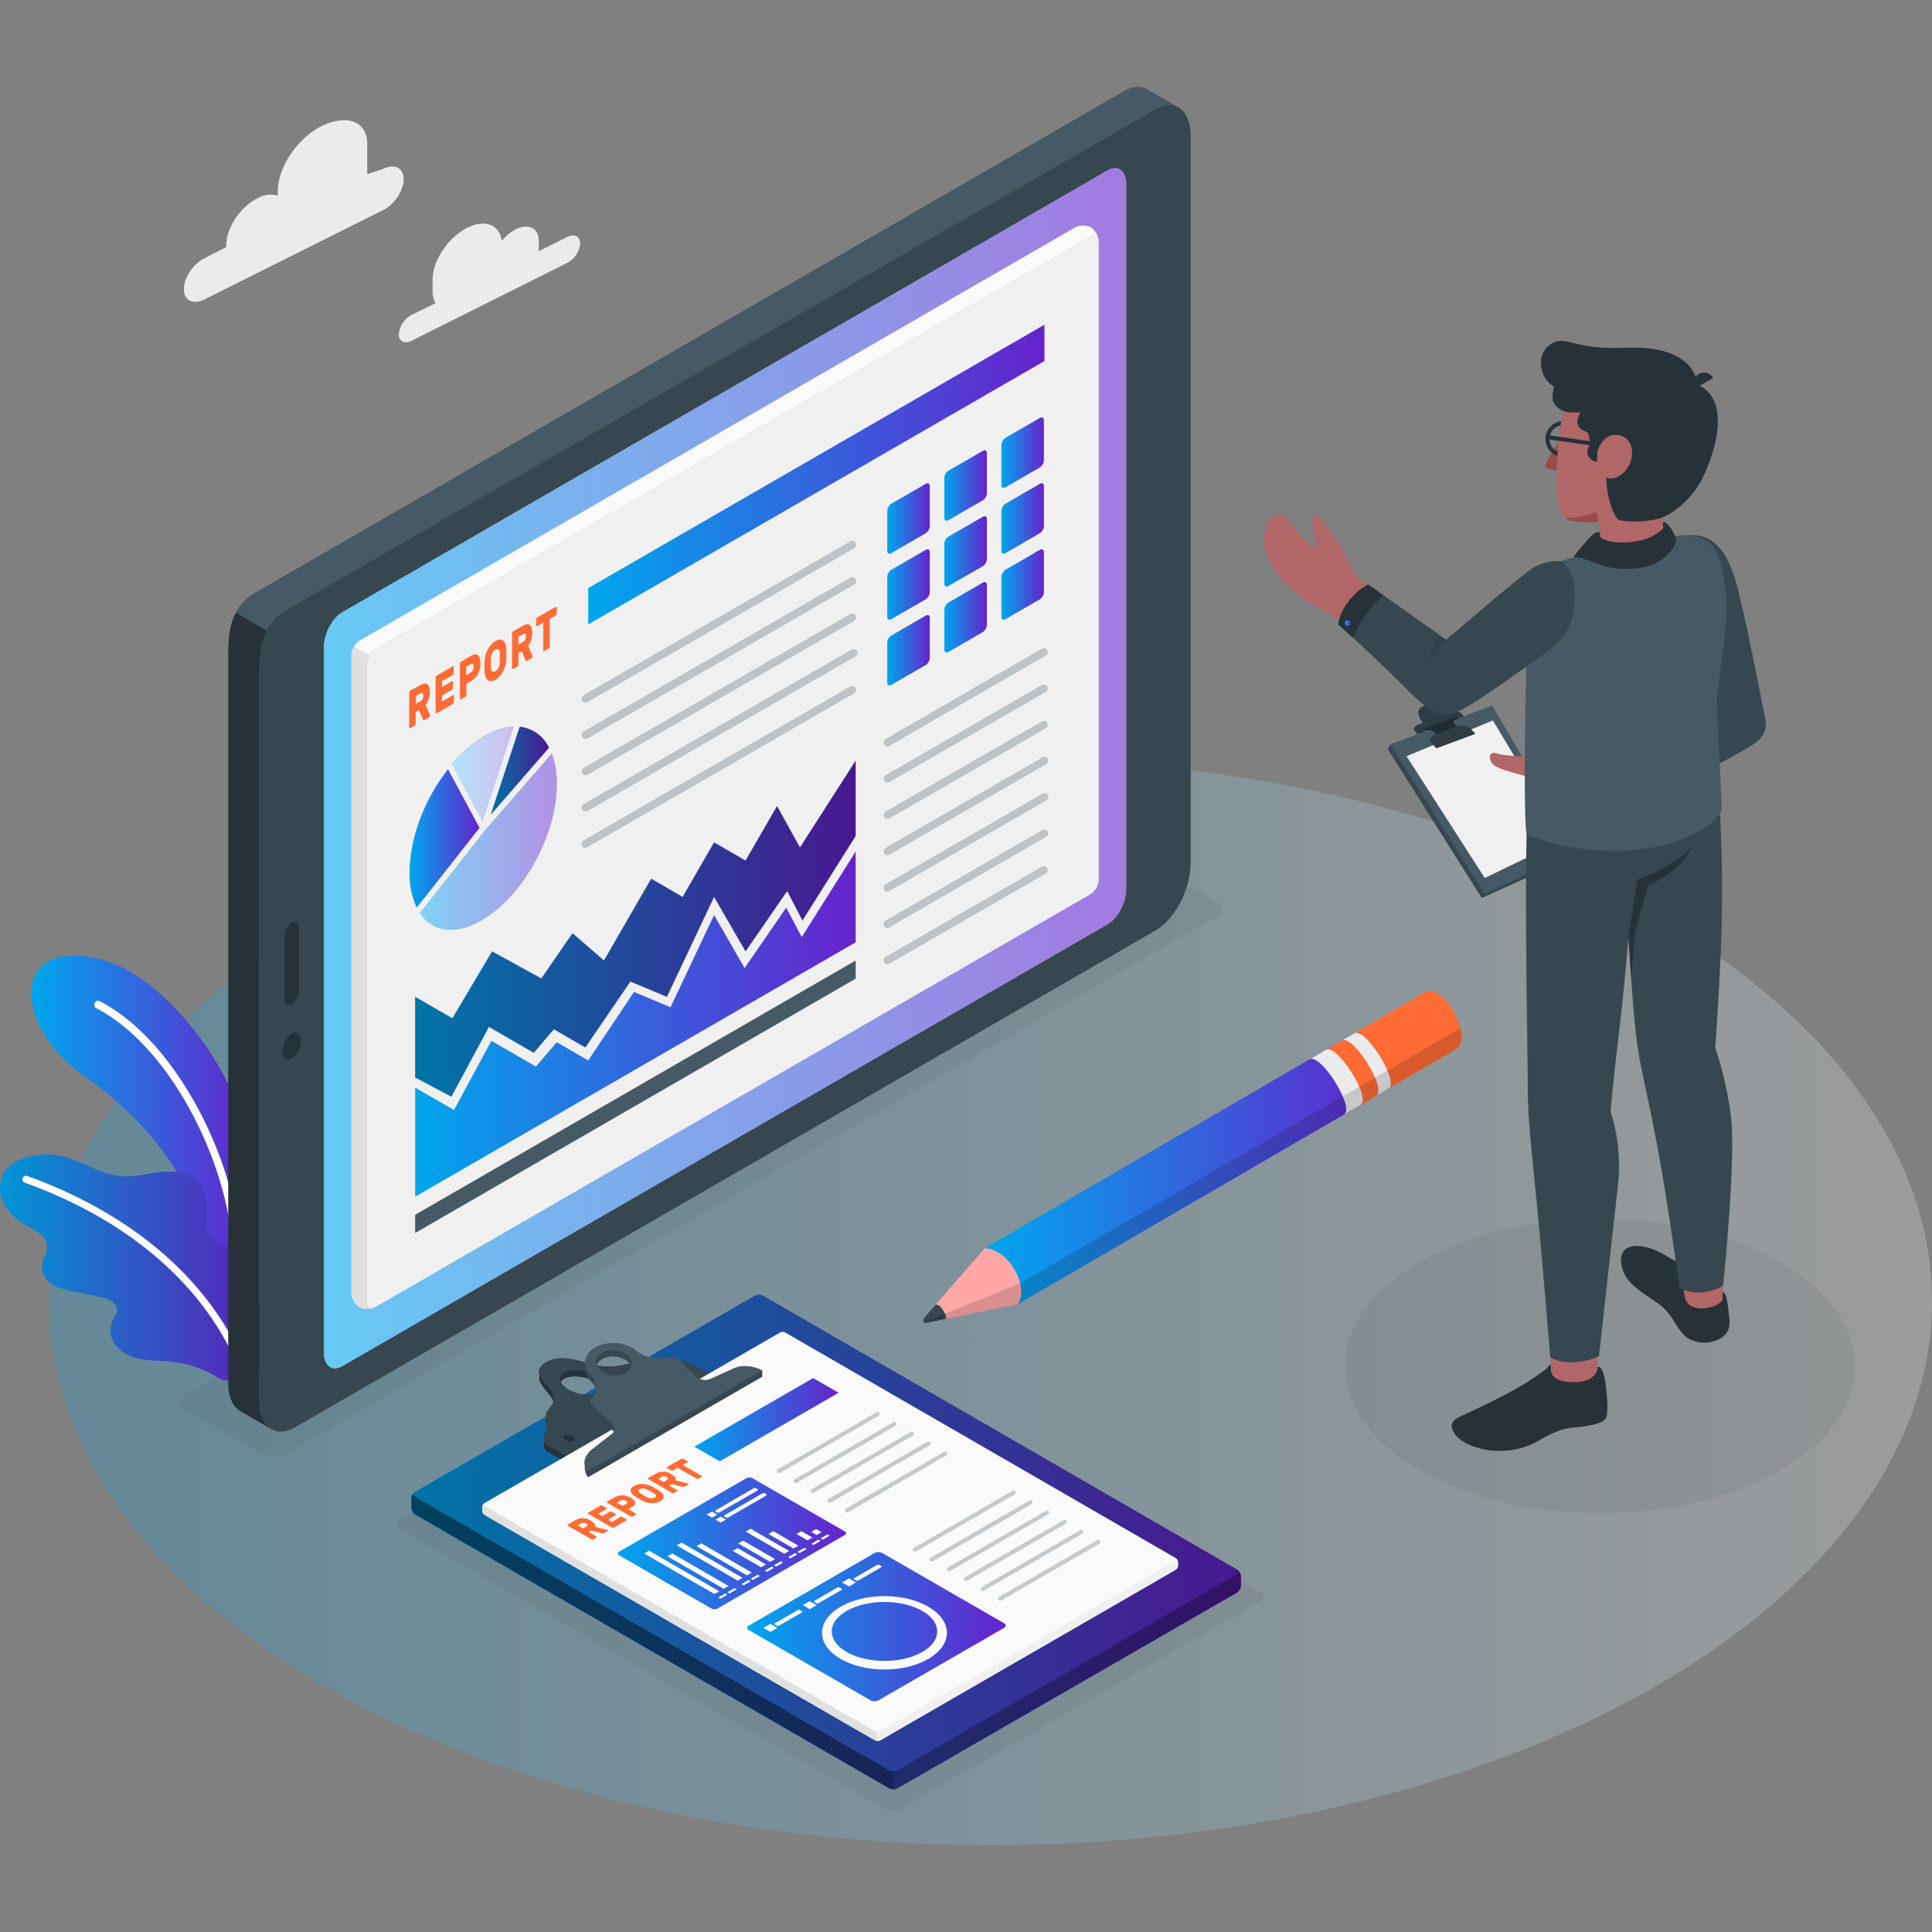 <svg xmlns="http://www.w3.org/2000/svg" xmlns:xlink="http://www.w3.org/1999/xlink" viewBox="0 0 1000 1000"><rect x="0" y="0" width="1000" height="1000" fill="#808080" stroke="none"/><defs><linearGradient id="a" x1="25.25" y1="673.63" x2="1000" y2="673.63" gradientUnits="userSpaceOnUse"><stop offset="0" stop-color="#00a6ed"/><stop offset="1" stop-color="#fff"/></linearGradient><linearGradient id="b" x1="16.17" y1="582.95" x2="131.61" y2="582.95" gradientUnits="userSpaceOnUse"><stop offset="0" stop-color="#00a6ed"/><stop offset="1" stop-color="#62c"/></linearGradient><linearGradient id="c" x1="0" y1="656.03" x2="136.34" y2="656.03" xlink:href="#b"/><linearGradient id="d" x1="509.66" y1="604.74" x2="719.89" y2="604.74" xlink:href="#b"/><linearGradient id="e" x1="167.64" y1="397.63" x2="582.89" y2="397.63" xlink:href="#b"/><linearGradient id="f" x1="212.02" y1="433.97" x2="248.21" y2="433.97" xlink:href="#b"/><linearGradient id="g" x1="233.99" y1="400.39" x2="265.8" y2="400.39" xlink:href="#b"/><linearGradient id="h" x1="253.97" y1="398.94" x2="284.16" y2="398.94" xlink:href="#b"/><linearGradient id="i" x1="217.35" y1="435.66" x2="288.18" y2="435.66" xlink:href="#b"/><linearGradient id="j" x1="304.46" y1="245.64" x2="540.61" y2="245.64" xlink:href="#b"/><linearGradient id="k" x1="459.24" y1="268.36" x2="481.26" y2="268.36" xlink:href="#b"/><linearGradient id="l" x1="488.78" y1="251.31" x2="510.8" y2="251.31" xlink:href="#b"/><linearGradient id="m" x1="518.32" y1="234.28" x2="540.32" y2="234.28" xlink:href="#b"/><linearGradient id="n" x1="459.24" y1="302.54" x2="481.26" y2="302.54" xlink:href="#b"/><linearGradient id="o" x1="488.78" y1="285.4" x2="510.8" y2="285.4" xlink:href="#b"/><linearGradient id="p" x1="518.32" y1="268.36" x2="540.32" y2="268.36" xlink:href="#b"/><linearGradient id="q" x1="459.24" y1="336.56" x2="481.26" y2="336.56" xlink:href="#b"/><linearGradient id="r" x1="488.78" y1="319.52" x2="510.8" y2="319.52" xlink:href="#b"/><linearGradient id="s" x1="518.32" y1="302.54" x2="540.32" y2="302.54" xlink:href="#b"/><linearGradient id="t" x1="214.89" y1="530.06" x2="442.89" y2="530.06" xlink:href="#b"/><linearGradient id="u" x1="214.89" y1="480.69" x2="442.89" y2="480.69" xlink:href="#b"/><linearGradient id="v" x1="212.66" y1="798.14" x2="642.32" y2="798.14" xlink:href="#b"/><linearGradient id="w" x1="319.77" y1="798.84" x2="437.97" y2="798.84" xlink:href="#b"/><linearGradient id="x" x1="333.43" y1="813.86" x2="372.3" y2="813.86" xlink:href="#b"/><linearGradient id="y" x1="350.24" y1="808.29" x2="384.34" y2="808.29" xlink:href="#b"/><linearGradient id="z" x1="379.32" y1="806.25" x2="396.4" y2="806.25" xlink:href="#b"/><linearGradient id="aa" x1="385.98" y1="797.75" x2="408.44" y2="797.75" xlink:href="#b"/><linearGradient id="ab" x1="412.3" y1="794.92" x2="420.48" y2="794.92" xlink:href="#b"/><linearGradient id="al" x1="386.77" y1="841.98" x2="520.57" y2="841.98" xlink:href="#b"/><linearGradient id="am" x1="359.36" y1="734.84" x2="434.05" y2="734.84" xlink:href="#b"/><linearGradient id="an" x1="696.12" y1="322.51" x2="699.1" y2="322.51" xlink:href="#b"/></defs><g style="opacity:0.22;isolation:isolate"><ellipse cx="512.63" cy="673.63" rx="487.37" ry="281.39" style="fill:url(#a)"/></g><g style="opacity:0.1"><ellipse cx="828.18" cy="707.08" rx="131.99" ry="76.2" style="fill:#424647"/><path d="M94.82,729l41.37,23.93a12.33,12.33,0,0,0,11.22,0l483.23-279c3.11-1.78,3.11-4.68,0-6.47l-41.39-23.91a12.41,12.41,0,0,0-11.2,0l-483.23,279C91.71,724.31,91.71,727.21,94.82,729Z" style="fill:#424647"/><path d="M652.22,828.92,466.59,936.07a9.87,9.87,0,0,1-9,0L207.1,791.46a2.75,2.75,0,0,1,0-5.21L392.7,679.1a9.87,9.87,0,0,1,9,0L652.22,823.71a2.75,2.75,0,0,1,0,5.21Z" style="fill:#424647"/><path d="M761.35,547.26l-18.58-10.72a11.24,11.24,0,0,0-11.3,0L500.36,671.74l-21.77,25.61a1.67,1.67,0,0,0,.21,2.37,1.64,1.64,0,0,0,1.49.34l47.38-12.6L761.35,552.7a3.16,3.16,0,0,0,1.13-4.31A3.22,3.22,0,0,0,761.35,547.26Z" style="fill:#424647;opacity:0.1;isolation:isolate"/></g><path d="M198.27,87.45l-8.19,2.73V74.53c0-12.4-11.43-15.38-23.83-9.16h0c-12.39,6.3-22.46,21.26-22.46,33.61v2.27a13.64,13.64,0,0,0-10.5,1.39h0c-8.93,4.45-16.16,15.32-16.16,24.25v1l-11.3,5.77c-5.88,2.95-10.65,10.09-10.65,16s4.81,8.26,10.65,5.32l92.44-46.23c5.89-2.94,10.65-10.08,10.65-16S204.24,84.51,198.27,87.45Z" style="fill:#ebebeb"/><path d="M293.64,122.62l-14.88,7.44a10.72,10.72,0,0,0,.13-1.7v-3.64c0-6.62-5.38-9.31-12-6a22.15,22.15,0,0,0-7.16,6c-1.07-8.4-8.64-11.45-17.82-6.85-9.94,5-18,17-18,27v5.59a13.12,13.12,0,0,0,1.51,6.47L213.09,163a12.62,12.62,0,0,0-6.69,10c0,3.67,3,5.16,6.69,3.34l80.55-40.28a12.61,12.61,0,0,0,6.66-10C300.3,122.35,297.31,120.86,293.64,122.62Z" style="fill:#ebebeb"/><path d="M112.13,671.26l17.12-6.16s5.05-37.42.38-68.15c-6.95-46-45.9-90.56-73.66-99.17C5,481.9,5.27,530.22,43.79,557.2,77.3,580.64,107.15,615.69,112.13,671.26Z" style="fill:url(#b)"/><path d="M120.54,669.14h-.21a2.1,2.1,0,0,1-1.54-2.4c9.18-42-23.45-121.54-69.33-145.11a2.11,2.11,0,0,1,1.85-3.6c47.35,24.31,81,106.19,71.43,149.57A2.1,2.1,0,0,1,120.54,669.14Z" style="fill:#fff"/><path d="M134.63,708.38c.82-5,1.35-12.31,1.49-14.09a46.27,46.27,0,0,0-2.1-18.91c-.92-2.67-2.75-5.25-3.08-8s.29-5.13-.4-7.82a20.88,20.88,0,0,0-9.61-12.9c-4.58-2.61-10.5-3.78-13.08-8.41-1.73-3.1-1.33-6.89-1.18-10.5.21-5.44-.44-11.28-3.93-15.44-4.5-5.36-12.35-6.43-19.31-5.72s-13.84,2.82-20.82,2.23c-11.79-1-21.85-9.33-33.62-11a36,36,0,0,0-12.46.48c-6.05,1.26-12.24,4.2-15.06,9.71a17.14,17.14,0,0,0,1.26,16.22C6,629.62,11.14,633,16.58,636s9.62,6.18,6.87,13.22a19.27,19.27,0,0,0-1.83,6.3,11.14,11.14,0,0,0,5.74,9.41,32.37,32.37,0,0,0,10.9,3.62l13.38,2.71c3.89.8,8.68,2.56,8.87,6.53.13,2.46-1.72,4.52-2.67,6.81A12.63,12.63,0,0,0,61.37,698a24.09,24.09,0,0,0,13.38,5.73c4.9.72,9.86.63,14.71,1.18A56.91,56.91,0,0,1,111,712a18.26,18.26,0,0,0,5.29,2.52C119.21,715.11,134.11,711.52,134.63,708.38Z" style="fill:url(#c)"/><g style="opacity:0.1"><path d="M134.63,708.38c.82-5,1.35-12.31,1.49-14.09a46.27,46.27,0,0,0-2.1-18.91c-.92-2.67-2.75-5.25-3.08-8s.29-5.13-.4-7.82a20.88,20.88,0,0,0-9.61-12.9c-4.58-2.61-10.5-3.78-13.08-8.41-1.73-3.1-1.33-6.89-1.18-10.5.21-5.44-.44-11.28-3.93-15.44-4.5-5.36-12.35-6.43-19.31-5.72s-13.84,2.82-20.82,2.23c-11.79-1-21.85-9.33-33.62-11a36,36,0,0,0-12.46.48c-6.05,1.26-12.24,4.2-15.06,9.71a17.14,17.14,0,0,0,1.26,16.22C6,629.62,11.14,633,16.58,636s9.62,6.18,6.87,13.22a19.27,19.27,0,0,0-1.83,6.3,11.14,11.14,0,0,0,5.74,9.41,32.37,32.37,0,0,0,10.9,3.62l13.38,2.71c3.89.8,8.68,2.56,8.87,6.53.13,2.46-1.72,4.52-2.67,6.81A12.63,12.63,0,0,0,61.37,698a24.09,24.09,0,0,0,13.38,5.73c4.9.72,9.86.63,14.71,1.18A56.91,56.91,0,0,1,111,712a18.26,18.26,0,0,0,5.29,2.52C119.21,715.11,134.11,711.52,134.63,708.38Z"/></g><path d="M126.54,713a1.87,1.87,0,0,1-1.55-1.2c-16.81-44.27-56.6-79.65-112.17-99.65a1.85,1.85,0,0,1-1.12-2.35,1.9,1.9,0,0,1,2.36-1.12c56.6,20.38,97.21,56.54,114.35,101.82a1.83,1.83,0,0,1-1,2.37h0A1.91,1.91,0,0,1,126.54,713Z" style="fill:#fff"/><path d="M719.89,562.74,716.05,565l-4.6,2.71L526.83,675.06c1.43-3.23.25-9.68-3.09-15.86-3.89-7.19-9.81-12.86-14.08-13.05L693,539.48l8.85-5.06C696.36,538,714.28,566.34,719.89,562.74Z" style="fill:url(#d)"/><path d="M701.32,534.67c2.44-1.53,6.72,3,10.82,8.81,5.46,7.69,9.92,17.85,6.7,19.87l-6.3,3.68-2.27,1.28c3.21-2.1-1.24-12.21-6.7-19.88-3.93-5.54-8.41-9.79-10.91-8.74h0Z" style="fill:#ebebeb"/><path d="M694.51,538.62c5.65-3.55,23.55,24.94,17.9,28.49l-8.57,5c5.65-3.55-12.23-32-17.88-28.47Z" style="fill:#ff6b35"/><path d="M677.79,548.37l8.4-4.94c5.51-3.53,23.11,23.81,18.39,28.2l-.3.23-8.55,4.92C701.34,573.12,683.4,544.78,677.79,548.37Z" style="fill:#ebebeb"/><path d="M509.66,646.13h0l-25.31,29.06h0Z" style="fill:#fafafa"/><polygon points="484.35 675.23 478.21 682.29 484.35 675.23 484.35 675.23" style="fill:#e0e0e0"/><path d="M522.86,653.78c-3.53-4.41-8.28-7.61-13.15-7.65h0l-25.36,29.06a4.52,4.52,0,0,1,2.64,1.43c3,4,2.71,6,2.71,6L526.83,675C530.49,669.41,528,660.27,522.86,653.78Z" style="fill:#ffa8a7"/><path d="M487,676.66a3.51,3.51,0,0,0-2.64-1.43l-6.14,7.06h0a1.45,1.45,0,0,0,1.39,2.4l10.1-2.11S490.15,680.67,487,676.66Z" style="fill:#37474f"/><path d="M753.55,543.1l-33.62,19.66a1.8,1.8,0,0,1-.58.23c2.29-2.68-2-12.22-7.17-19.51-3.78-5.32-8.28-9.44-10.82-8.81l35.09-20.52c7.69-5.36,17.82,9.16,19.83,19.54C757.14,537.61,756.39,541.08,753.55,543.1Z" style="fill:#ff6b35"/><path d="M753.55,543.1c2.84-2.1,3.49-5.49,2.69-9.41a6.53,6.53,0,0,0-.36-1.5L528,664.2l-49.69,20.13a1.46,1.46,0,0,0,1.28.36l10.1-2.11L526.83,675h0Z" style="opacity:0.15;isolation:isolate"/><path d="M609.63,55.39c-3.15-1.7-7.23-1.45-11.68,1.11L152.58,313.6A36,36,0,0,0,140,327.49L122,317.11c3.93-7.46,9.49-10,14.35-12.81L581.79,47.15c4.67-2.67,8.89-2.79,12.08-.86h0Z" style="fill:#455a64"/><path d="M124.55,730.51h0c-3.93-2.21-6.43-7.42-6.43-14.83V339.26c0-8.41.59-15.95,4-22.15L140,327.49c-.46.84-.9,1.72-1.34,2.63s-.65,1.45-.93,2.1a1,1,0,0,0-.12.33,26.19,26.19,0,0,0-1,2.55c-.31.88-.59,1.78-.82,2.67a16.45,16.45,0,0,0-.5,2.1,37.43,37.43,0,0,0-1,8.69V725c0,7.5,2.54,12.76,6.51,14.92Z" style="fill:#263238"/><path d="M598,56.48,148.54,315.56c-10.1,5.84-14.26,15.86-14.26,29.41V725c0,13.49,8.19,19.67,18.3,13.85L598,481.69c10.11-5.82,18.3-21.5,18.3-35V70.31C616.25,56.84,608,50.64,598,56.48Z" style="fill:#37474f"/><path d="M573.41,478.32,177.12,707.12c-5.24,3-9.48-.18-9.48-7.18V335.08c0-7,4.2-15.11,9.48-18.14L573.41,88.14c5.23-3,9.48.19,9.48,7.19V460.19C582.89,467.19,578.56,475.3,573.41,478.32Z" style="fill:#fff"/><path d="M573.41,478.32,177.12,707.12c-5.24,3-9.48-.18-9.48-7.18V335.08c0-7,4.2-15.11,9.48-18.14L573.41,88.14c5.23-3,9.48.19,9.48,7.19V460.19C582.89,467.19,578.56,475.3,573.41,478.32Z" style="opacity:0.6;fill:url(#e)"/><path d="M155.73,538.62a11.47,11.47,0,0,1-4.77,9.12c-2.63,1.51-4.77-.1-4.77-3.61A11.47,11.47,0,0,1,151,535C153.58,533.45,155.73,535.07,155.73,538.62Z" style="fill:#263238"/><path d="M151,477.46h0a8.89,8.89,0,0,0-3.72,7.1v32.49c0,2.73,1.66,4,3.72,2.79h0a8.92,8.92,0,0,0,3.7-7.08V480.28C154.66,477.55,153,476.29,151,477.46Z" style="fill:#263238"/><path d="M568.68,124.37c-.29-2.27-2.1-3.09-4.2-1.83L194.28,336.19a9.58,9.58,0,0,0-3.07,3.26l-8.13-4.63a10.55,10.55,0,0,1,1.39-1.87l.4-.4a7,7,0,0,1,1.28-1L556.24,117.85a9.57,9.57,0,0,1,6.56-.84,5.83,5.83,0,0,1,1.85.69,5.63,5.63,0,0,1,.75.53,2.36,2.36,0,0,1,.47.42,1.77,1.77,0,0,1,.33.34,4,4,0,0,1,.59.71,5.47,5.47,0,0,1,.44.63,7.61,7.61,0,0,1,.78,1.53,7.82,7.82,0,0,1,.36.91,2.67,2.67,0,0,0,.17.69A9.07,9.07,0,0,1,568.68,124.37Z" style="fill:#fafafa"/><path d="M192.37,677.1c-1.43,0-2.42-1.13-2.42-3.11V343.71a8.91,8.91,0,0,1,1.26-4.2l-8.13-4.69a10.13,10.13,0,0,0-1.09,2.69,7.93,7.93,0,0,0-.17,1.07,4.68,4.68,0,0,0,0,.53v330.2a9.25,9.25,0,0,0,4.08,7.35,8.58,8.58,0,0,0,5,.88,7.3,7.3,0,0,0,3.4-1A4.19,4.19,0,0,1,192.37,677.1Z" style="fill:#e0e0e0"/><path d="M568.72,125.06c0-2.77-2-3.89-4.32-2.52L194.28,336.21a9.62,9.62,0,0,0-4.33,7.5V674c0,2.77,2,3.89,4.33,2.52L564.4,462.86a9.62,9.62,0,0,0,4.32-7.52Z" style="fill:#f0f0f0"/><path d="M248.21,428.47l-20.52,26.11-12,15.21A41.35,41.35,0,0,1,212,451.62c0-17.54,7.59-37.82,19.88-53.47l2.71,5Z" style="fill:url(#f)"/><path d="M265.8,376.07l-16.07,48.64-7.34-13.49L234,395.48a65,65,0,0,1,16.81-14.54A33.57,33.57,0,0,1,265.8,376.07Z" style="fill:url(#g)"/><path d="M284.16,387,254,421.72,269,376.15A19.06,19.06,0,0,1,284.16,387Z" style="fill:url(#h)"/><path d="M288.18,405.73c0,26.54-17.44,58.22-38.89,70.58-13.32,7.71-25.22,6.3-31.94-3.68l33.78-42.86.19-.23,34.27-39.46A43.24,43.24,0,0,1,288.18,405.73Z" style="fill:url(#i)"/><path d="M265.8,376.07l-16.07,48.64-7.34-13.49L234,395.48a65,65,0,0,1,16.81-14.54A33.57,33.57,0,0,1,265.8,376.07Z" style="fill:#fff;opacity:0.7;isolation:isolate"/><path d="M284.16,387,254,421.72,269,376.15A19.06,19.06,0,0,1,284.16,387Z" style="opacity:0.3;isolation:isolate"/><path d="M288.18,405.73c0,26.54-17.44,58.22-38.89,70.58-13.32,7.71-25.22,6.3-31.94-3.68l33.78-42.86.19-.23,34.27-39.46A43.24,43.24,0,0,1,288.18,405.73Z" style="fill:#fff;opacity:0.5;isolation:isolate"/><path d="M217.39,354.66a6.47,6.47,0,0,1,2.1-.84,2.23,2.23,0,0,1,1.6.25,2.46,2.46,0,0,1,1,1.41,8.17,8.17,0,0,1,.36,2.6,12.07,12.07,0,0,1-.57,3.78,9.85,9.85,0,0,1-1.58,3l2.23,5.32a.62.62,0,0,1,0,.27,1.09,1.09,0,0,1-.13.5.7.7,0,0,1-.27.34l-2.46,1.41c-.23.14-.4.14-.5,0a1,1,0,0,1-.25-.36l-2.11-4.79-1.65,1v5.94a1.31,1.31,0,0,1-.15.61,1,1,0,0,1-.34.42l-2.37,1.37a.27.27,0,0,1-.34,0,.59.59,0,0,1-.15-.44V358.5a1.31,1.31,0,0,1,.15-.61.82.82,0,0,1,.34-.42Zm-2.1,9.6,2.1-1.18a3.91,3.91,0,0,0,1.26-1.17,3.49,3.49,0,0,0,.49-1.89c0-.78-.17-1.22-.49-1.33a1.62,1.62,0,0,0-1.26.27l-2.1,1.18Z" style="fill:#ff6b35"/><path d="M234.49,359.78a.3.3,0,0,1,.34,0,.6.6,0,0,1,.15.45v3a1.31,1.31,0,0,1-.15.61,1,1,0,0,1-.34.42l-8.55,4.93a.24.24,0,0,1-.33,0,.5.5,0,0,1-.15-.44V350.77a1.31,1.31,0,0,1,.15-.61,1,1,0,0,1,.33-.42l8.41-4.85a.26.26,0,0,1,.33,0,.59.59,0,0,1,.15.44v3a1.31,1.31,0,0,1-.15.61,1,1,0,0,1-.33.42l-5.55,3.19v3l5.15-3a.24.24,0,0,1,.33,0,.5.5,0,0,1,.15.44v2.94a1.31,1.31,0,0,1-.15.61.86.86,0,0,1-.33.42L228.8,360v3.11Z" style="fill:#ff6b35"/><path d="M243.59,339.53a6.17,6.17,0,0,1,2.1-.8,2.1,2.1,0,0,1,1.58.32,2.8,2.8,0,0,1,1,1.47,8.57,8.57,0,0,1,.42,2.71,12.73,12.73,0,0,1-.34,3.07,11.58,11.58,0,0,1-1,2.6,10.36,10.36,0,0,1-1.57,2.1,9.43,9.43,0,0,1-2.1,1.62l-2.29,1.32v5.68a1.66,1.66,0,0,1-.15.61.86.86,0,0,1-.36.42L238.53,362a.25.25,0,0,1-.34,0,.55.55,0,0,1-.14-.44V343.63a1.19,1.19,0,0,1,.14-.61.75.75,0,0,1,.34-.42Zm-2.29,10,2.1-1.28a3.47,3.47,0,0,0,1.75-3.19c0-.78-.15-1.24-.49-1.41a1.39,1.39,0,0,0-1.26.21l-2.1,1.28Z" style="fill:#ff6b35"/><path d="M250.8,342.62a16.23,16.23,0,0,1,.44-3.19,14.6,14.6,0,0,1,1.09-3,13.09,13.09,0,0,1,1.75-2.61,8.83,8.83,0,0,1,2.35-2,4.91,4.91,0,0,1,2.35-.76,2.56,2.56,0,0,1,1.72.59,3.86,3.86,0,0,1,1.12,1.77,9.63,9.63,0,0,1,.44,2.67v4.95a17,17,0,0,1-.44,3.18,13.88,13.88,0,0,1-1.12,3,11.91,11.91,0,0,1-1.72,2.61,9.58,9.58,0,0,1-2.35,1.95,5,5,0,0,1-2.35.76,2.49,2.49,0,0,1-1.75-.61,3.81,3.81,0,0,1-1.09-1.77,9.62,9.62,0,0,1-.44-2.66v-4.94Zm7.92.23v-4.66a4.69,4.69,0,0,0-.19-1.18,1.71,1.71,0,0,0-.44-.76,1,1,0,0,0-.69-.29,2.06,2.06,0,0,0-1,.31,3.47,3.47,0,0,0-1,.82,3.92,3.92,0,0,0-.69,1.07,6.37,6.37,0,0,0-.44,1.27,7.16,7.16,0,0,0-.19,1.38v4.69a3,3,0,0,0,.63,1.93c.36.4.9.4,1.66,0a3.88,3.88,0,0,0,1.66-1.87,8.21,8.21,0,0,0,.65-2.71Z" style="fill:#ff6b35"/><path d="M270.46,324a7,7,0,0,1,2.1-.84,2.34,2.34,0,0,1,1.6.24,2.63,2.63,0,0,1,1,1.4,8.68,8.68,0,0,1,.34,2.63,12.72,12.72,0,0,1-.55,3.78,10.14,10.14,0,0,1-1.6,3l2.23,5.31a.62.62,0,0,1,0,.27,1.13,1.13,0,0,1-.12.51.61.61,0,0,1-.28.33l-2.46,1.43c-.23.13-.4.15-.5,0a1.24,1.24,0,0,1-.25-.35L270,337l-1.66.94v5.95a1.11,1.11,0,0,1-.15.61,1,1,0,0,1-.33.44l-2.38,1.34a.22.22,0,0,1-.32,0h0a.51.51,0,0,1-.15-.44V327.85a1.31,1.31,0,0,1,.15-.61,1,1,0,0,1,.33-.42Zm-2.1,9.59,2.1-1.18a3.88,3.88,0,0,0,1.26-1.16,3.56,3.56,0,0,0,.49-1.91c0-.78-.17-1.22-.49-1.32a1.62,1.62,0,0,0-1.26.29l-2.1,1.18Z" style="fill:#ff6b35"/><path d="M287.69,314.07a.27.27,0,0,1,.34,0,.63.63,0,0,1,.15.46v2.94a1.61,1.61,0,0,1-.15.61,1,1,0,0,1-.34.42l-3.17,1.83v14.24a1.31,1.31,0,0,1-.15.61.78.78,0,0,1-.33.42L281.66,337a.26.26,0,0,1-.33,0,.52.52,0,0,1-.15-.44V322.22L278,324.05a.27.27,0,0,1-.34,0,.6.6,0,0,1-.15-.45v-2.94a1.39,1.39,0,0,1,.15-.63,1,1,0,0,1,.34-.42Z" style="fill:#ff6b35"/><polygon points="304.46 304.4 540.61 168.07 540.61 186.87 304.46 323.2 304.46 304.4" style="fill:url(#j)"/><g style="opacity:0.3"><path d="M303,363.63a2,2,0,0,1-1.72-1,2.09,2.09,0,0,1,.71-2.75l138.44-79.84a2.1,2.1,0,0,1,2.1,3.49L304.12,363.38A2.13,2.13,0,0,1,303,363.63Z" style="fill:#455a64"/><path d="M303,382.43a2,2,0,0,1-1.72-1,2.1,2.1,0,0,1,.71-2.76l138.44-79.84a2.1,2.1,0,0,1,2.61,1.41,2.07,2.07,0,0,1-.51,2.08L304.12,382.18A2,2,0,0,1,303,382.43Z" style="fill:#455a64"/><path d="M303,401.24a2,2,0,0,1-1.72-1,2.09,2.09,0,0,1,.71-2.75l138.44-79.84a2.1,2.1,0,0,1,2.1,3.49L304.12,401A2.13,2.13,0,0,1,303,401.24Z" style="fill:#455a64"/><path d="M303,420a2,2,0,0,1-1.72-1,2.09,2.09,0,0,1,.71-2.75l138.44-79.84a2.1,2.1,0,0,1,3,2.9,2,2,0,0,1-.94.57L304.12,419.77A2.06,2.06,0,0,1,303,420Z" style="fill:#455a64"/><path d="M303,438.87a2.09,2.09,0,0,1-1.07-3.85l138.43-79.84a2.1,2.1,0,0,1,2.1,3.47L304.06,438.49A2.09,2.09,0,0,1,303,438.87Z" style="fill:#455a64"/></g><path d="M461.34,260.7l17.82-10.27c1.2-.7,2.1-.13,2.1,1.26v20.57a4.79,4.79,0,0,1-2.1,3.74l-17.82,10.29c-1.2.69-2.1.13-2.1-1.26V264.46A4.83,4.83,0,0,1,461.34,260.7Z" style="fill:url(#k)"/><path d="M490.88,243.66l17.82-10.27c1.2-.7,2.1-.15,2.1,1.24V255.2a4.83,4.83,0,0,1-2.1,3.76l-17.82,10.27c-1.2.69-2.1.15-2.1-1.24V247.42A4.83,4.83,0,0,1,490.88,243.66Z" style="fill:url(#l)"/><path d="M520.42,226.6l17.8-10.27c1.19-.7,2.1-.13,2.1,1.26v20.59a4.83,4.83,0,0,1-2.1,3.76l-17.8,10.29c-1.2.7-2.1.13-2.1-1.26V230.4A4.83,4.83,0,0,1,520.42,226.6Z" style="fill:url(#m)"/><path d="M461.34,294.9l17.82-10.29c1.2-.69,2.1-.13,2.1,1.26v20.57a4.83,4.83,0,0,1-2.1,3.76l-17.82,10.27c-1.2.7-2.1.13-2.1-1.26V298.67A4.8,4.8,0,0,1,461.34,294.9Z" style="fill:url(#n)"/><path d="M490.88,277.76l17.82-10.27c1.2-.7,2.1-.15,2.1,1.24v20.56a4.83,4.83,0,0,1-2.1,3.77l-17.82,10.25c-1.2.69-2.1.15-2.1-1.24V281.5A4.79,4.79,0,0,1,490.88,277.76Z" style="fill:url(#o)"/><path d="M520.42,260.72l17.8-10.29c1.19-.7,2.1-.13,2.1,1.26v20.57a4.8,4.8,0,0,1-2.1,3.74l-17.8,10.29c-1.2.69-2.1.13-2.1-1.26V264.46A4.77,4.77,0,0,1,520.42,260.72Z" style="fill:url(#p)"/><path d="M461.34,328.92l17.82-10.29c1.2-.7,2.1-.13,2.1,1.26v20.56a4.83,4.83,0,0,1-2.1,3.77l-17.82,10.27c-1.2.69-2.1.13-2.1-1.24V332.72A4.78,4.78,0,0,1,461.34,328.92Z" style="fill:url(#q)"/><path d="M490.88,311.86l17.82-10.27c1.2-.7,2.1-.13,2.1,1.24v20.56a4.83,4.83,0,0,1-2.1,3.77l-17.82,10.29c-1.2.69-2.1.13-2.1-1.26V315.62A4.83,4.83,0,0,1,490.88,311.86Z" style="fill:url(#r)"/><path d="M520.42,294.9l17.8-10.29c1.19-.69,2.1-.13,2.1,1.26v20.57a4.83,4.83,0,0,1-2.1,3.76l-17.8,10.27c-1.2.7-2.1.13-2.1-1.26V298.67A4.84,4.84,0,0,1,520.42,294.9Z" style="fill:url(#s)"/><polygon points="214.89 628.78 442.89 497.15 442.89 506.54 214.89 638.19 214.89 628.78" style="fill:#455a64"/><polygon points="214.89 619.39 214.89 562.95 234.98 574.55 254.33 538.71 277.4 552.03 288.18 539.46 304.46 548.86 328.16 513.45 347.05 521.35 369.61 473.64 385.39 501.06 406.95 469.81 414.97 485.05 442.89 440.74 442.89 487.74 214.89 619.39" style="fill:url(#t)"/><polygon points="214.89 557.72 233.63 567.66 253.07 531.52 276.26 544.93 286.68 532.76 302.97 542.17 326.29 508.05 345.18 515.95 369.61 464.25 385.89 492.44 407.45 461.2 415.33 476.45 442.89 432.67 442.89 393.72 414.07 438.66 402.18 417.23 385.89 445.44 369.61 436.03 353.33 464.25 337.05 454.83 312.61 497.15 296.33 483.05 280.19 506.46 254.73 492.44 234.14 527.07 214.89 515.95 214.89 557.72" style="fill:url(#u)"/><polygon points="214.89 557.72 233.63 567.66 253.07 531.52 276.26 544.93 286.68 532.76 302.97 542.17 326.29 508.05 345.18 515.95 369.61 464.25 385.89 492.44 407.45 461.2 415.33 476.45 442.89 432.67 442.89 393.72 414.07 438.66 402.18 417.23 385.89 445.44 369.61 436.03 353.33 464.25 337.05 454.83 312.61 497.15 296.33 483.05 280.19 506.46 254.73 492.44 234.14 527.07 214.89 515.95 214.89 557.72" style="opacity:0.3;isolation:isolate"/><g style="opacity:0.3"><path d="M459.18,386.32a2.1,2.1,0,0,1-1-3.74l81.43-47a2.11,2.11,0,0,1,2.11,3.49l-81.44,47A2,2,0,0,1,459.18,386.32Z" style="fill:#455a64"/><path d="M459.18,405.12a2.09,2.09,0,0,1-1.8-2.36,2.12,2.12,0,0,1,.79-1.38l81.43-47a2.11,2.11,0,0,1,2.11,3.49l-81.44,47A1.91,1.91,0,0,1,459.18,405.12Z" style="fill:#455a64"/><path d="M459.18,423.93a2.1,2.1,0,0,1-1-3.74l81.43-47a2.09,2.09,0,0,1,2.62,1.4,2.12,2.12,0,0,1-.51,2.09l-81.44,47A2,2,0,0,1,459.18,423.93Z" style="fill:#455a64"/><path d="M459.18,442.73a2.1,2.1,0,0,1-1-3.74l81.43-47a2,2,0,0,1,2,3.47l-81.43,47A2,2,0,0,1,459.18,442.73Z" style="fill:#455a64"/><path d="M459.18,461.54a2.11,2.11,0,0,1-1.8-2.37,2.08,2.08,0,0,1,.79-1.37l81.43-47a2,2,0,1,1,2,3.46l-81.43,47A2,2,0,0,1,459.18,461.54Z" style="fill:#455a64"/><path d="M459.18,480.34a2.1,2.1,0,0,1-1-3.74l81.43-47a2,2,0,0,1,2,3.47l-81.43,47A2,2,0,0,1,459.18,480.34Z" style="fill:#455a64"/><path d="M459.18,499.14a2.09,2.09,0,0,1-1.8-2.36,2.12,2.12,0,0,1,.79-1.38l81.43-47a2.1,2.1,0,0,1,2.11,3.46l-81.44,47A1.91,1.91,0,0,1,459.18,499.14Z" style="fill:#455a64"/></g><path d="M212.66,775.89v4.35a4.85,4.85,0,0,0,2.11,3.78L460.06,925.63a4.87,4.87,0,0,0,4.37,0L640.22,824.36a4.84,4.84,0,0,0,2.1-3.78v-4.41a4.79,4.79,0,0,0-2.1-3.78L394.93,670.65a4.83,4.83,0,0,0-4.35,0L214.85,772.11A4.84,4.84,0,0,0,212.66,775.89Z" style="fill:url(#v)"/><path d="M640.52,812.47c.9.69.79,1.7-.3,2.33L464.51,916.24a4.25,4.25,0,0,1-2.1.52v9.46a4.37,4.37,0,0,0,2.1-.53L640.22,824.36a4.84,4.84,0,0,0,2.1-3.78v-4.41A4.87,4.87,0,0,0,640.52,812.47Z" style="opacity:0.5;isolation:isolate"/><path d="M214.51,772.36h0l-.19.15h0l-.29.29h0a5,5,0,0,0-1.11,2.36,4.86,4.86,0,0,0,0,.54v4.54A4.91,4.91,0,0,0,215,784L460.31,925.63a4.42,4.42,0,0,0,2.1.53v-9.35a4.4,4.4,0,0,1-2.1-.51L214.85,774.63a1.8,1.8,0,0,1-.82-.86,1.1,1.1,0,0,1,.25-1.2A1.51,1.51,0,0,1,214.51,772.36Z" style="opacity:0.6;isolation:isolate"/><g style="opacity:0.3"><path d="M212.83,774.8a4.54,4.54,0,0,0-.14.82v-.25A3.39,3.39,0,0,1,212.83,774.8Z"/><path d="M640.22,814.8,464.51,916.24a4.25,4.25,0,0,1-2.1.52,4.41,4.41,0,0,1-2.1-.52L215,774.63a1.57,1.57,0,0,1-.82-.86,1.17,1.17,0,0,1,.25-1.2.52.52,0,0,1,.19-.17h0l.34-.25,175.7-101.46a4.87,4.87,0,0,1,4.37,0l245.3,141.63.29.19h0C641.42,813.2,641.31,814.17,640.22,814.8Z"/><path d="M214,772.8l-.17.21h0A.87.87,0,0,0,214,772.8Z" style="opacity:0.15;isolation:isolate"/></g><path d="M279.1,713.13c0,4,5.5,8.11,7,11.62a7.2,7.2,0,0,1,.33.88c-.75,2.5-3.06,4.21-3.55,5.91a4.07,4.07,0,0,0-.19,1.15v3.43a16.25,16.25,0,0,0,.32,2.31,14.65,14.65,0,0,1-.57,2.44,13.36,13.36,0,0,0-.8,4.2v3.21a3,3,0,0,0,1.64,3l9.85,5.67,73.65-42.52v-3.26l-9.86-5.69a8.8,8.8,0,0,0-4.94-1h-.65c-1.66,0-3.82.17-6.74.48a61.12,61.12,0,0,1-11.07.26c-1,0-1.94-.13-2.86-.13a18.45,18.45,0,0,0-2.1.1c-4.2.42-8.66,3.07-17.17,1.92h-.27c-6-.89-13.17-4-20-4.06h-.67a15.91,15.91,0,0,0-7.8,2.1C280,706.73,279,708.36,279,710,279.08,710.42,279.1,712.61,279.1,713.13Zm11.18,2.27a4.41,4.41,0,0,1,1.76-1.72,8.62,8.62,0,0,1,1.83-.76,18.75,18.75,0,0,1,13.49,2.1,9.51,9.51,0,0,1,4,3.85,4.55,4.55,0,0,1-1.79,1.72,14.67,14.67,0,0,1-10,.76,19.17,19.17,0,0,1-5.31-2.1,9.29,9.29,0,0,1-4-3.85Z" style="fill:#263238"/><path d="M352,704.41h-.65a65.52,65.52,0,0,0-6.74.49,61.34,61.34,0,0,1-11.09.25c-1,0-1.92-.13-2.84-.13a18.47,18.47,0,0,0-2.1.11c-4.2.42-8.66,3.07-17.17,1.91h-.27c-6-.88-13.17-4-20-4h-.67a15.8,15.8,0,0,0-7.8,2.1c-9,5.19,1.24,11.45,3.38,16.43s-2.5,7.6-3.21,10.06,1.26,3.8-.44,9.22-.4,6.41.84,7.13l9.85,5.69,73.64-42.52-9.85-5.7A8.89,8.89,0,0,0,352,704.41ZM296.79,745.8a4.58,4.58,0,0,1-4-.33c-1.29-.74-1.56-1.79-.59-2.33a4.56,4.56,0,0,1,4.05.33c1.26.74,1.56,1.79.57,2.33Zm12.75-25.21a14.67,14.67,0,0,1-10,.76,19.17,19.17,0,0,1-5.31-2.1c-4.84-2.8-5.8-6.77-2.1-8.85a8.61,8.61,0,0,1,1.82-.78,18.92,18.92,0,0,1,13.49,2.11c4.75,2.75,5.74,6.7,2.19,8.8Zm44.12-7.52a4.59,4.59,0,0,1-4.05-.34c-1.28-.73-1.56-1.78-.59-2.33a4.52,4.52,0,0,1,4.06.34c1.24.67,1.49,1.7.54,2.27Z" style="fill:#37474f"/><path d="M455.52,900.84,608.41,812.6a2.9,2.9,0,0,0,1.33-2.27v-1.71a2.91,2.91,0,0,0-1.33-2.26l-202-116.67a2.86,2.86,0,0,0-2.61,0L250.88,777.93a2.89,2.89,0,0,0-1.3,2.27v1.7a3,3,0,0,0,1.3,2.27l202,116.63A2.91,2.91,0,0,0,455.52,900.84Z" style="fill:#fafafa"/><path d="M608.75,806.57c.38.39.27.92-.32,1.26L455.52,896.07a2.68,2.68,0,0,1-1.3.31v4.73a2.73,2.73,0,0,0,1.32-.31l152.89-88.25a2.84,2.84,0,0,0,1.33-2.27v-1.7A2.85,2.85,0,0,0,608.75,806.57Z" style="fill:#f0f0f0"/><path d="M250.61,778.14l-.36.36-.15.21a4.58,4.58,0,0,0-.37.69,2.85,2.85,0,0,0-.13.48,1.93,1.93,0,0,0,0,.34v1.68a2.91,2.91,0,0,0,1.3,2.27l202,116.65a2.68,2.68,0,0,0,1.3.31v-4.7a2.63,2.63,0,0,1-1.32-.32L250.8,779.48A.81.81,0,0,1,250.61,778.14Z" style="fill:#e0e0e0"/><path d="M302.71,756.83v3.28a7.66,7.66,0,0,0,1.73,4.5l90.09-52v-3.28a19.61,19.61,0,0,0-8.78-2.2h-.13a14.54,14.54,0,0,0-6,1.23c-6.53,3-8.4,3.91-12.44,5.59a6.62,6.62,0,0,1-6.13-.88l-.13-.1-2.71-2.48-7.29-6.77a4.37,4.37,0,0,0-3.44-1.09h-.19a10.9,10.9,0,0,0-1.72.17,24.06,24.06,0,0,1-7.48,0,16.35,16.35,0,0,1-8.14-3.11,18.94,18.94,0,0,0-12.6-4.44H317a18.55,18.55,0,0,0-8.4,2c-4.37,2.29-6.31,6.05-5.44,9.73a8.74,8.74,0,0,0,3.13,8.4,6.79,6.79,0,0,1,2.1,3.83,8.78,8.78,0,0,1-1.77,4.2,3.48,3.48,0,0,0-1,2.1v3.28a2.14,2.14,0,0,0,.8,1.64l8.41,7.73,2.69,2.48.29.31a6.12,6.12,0,0,1-.63.88l-10.88,8.51A9,9,0,0,0,302.71,756.83Zm24.06-49.41a6.31,6.31,0,0,1-3.17,3.34,12.52,12.52,0,0,1-9.46.55,10.35,10.35,0,0,1-3.59-2.11,6.22,6.22,0,0,1-1.74-2.52,6.5,6.5,0,0,1,3.17-3.36,8.24,8.24,0,0,1,1.26-.54,12.26,12.26,0,0,1,11.79,2.1A6.29,6.29,0,0,1,326.77,707.42Z" style="fill:#37474f"/><path d="M385.75,707.15h-.13a14.54,14.54,0,0,0-6,1.23c-6.53,3-8.4,3.91-12.44,5.59a6.62,6.62,0,0,1-6.13-.88l-.13-.1-2.71-2.48-7.29-6.77a4.37,4.37,0,0,0-3.44-1.09h-.19a10.9,10.9,0,0,0-1.72.17,24.06,24.06,0,0,1-7.48,0,16.35,16.35,0,0,1-8.14-3.11,18.94,18.94,0,0,0-12.6-4.44H317a18.55,18.55,0,0,0-8.4,2c-6.49,3.43-7.55,10.06-2.31,14.85,3.29,3,2.33,8.83.25,11.31s-.17,3.82-.17,3.82l8.4,7.75,2.69,2.46c2.1,1.85-.33,4.48-.33,4.48l-10.89,8.51c-4.7,4.2-4.45,7.69-2,11l90.09-52A19.59,19.59,0,0,0,385.75,707.15ZM325,701.62c3.19,2.94,2.58,7-1.43,9.14a12.52,12.52,0,0,1-9.46.55,10.35,10.35,0,0,1-3.59-2.11c-3.21-2.94-2.58-7,1.43-9.14a11.79,11.79,0,0,1,1.26-.56A12.27,12.27,0,0,1,325,701.62Z" style="fill:#455a64"/><path d="M320.43,805l47.82,27.59a3.35,3.35,0,0,0,3.08,0l66-38.1c.86-.5.86-1.3,0-1.78l-47.86-27.61a3.54,3.54,0,0,0-3.11,0l-66,38.09a1,1,0,0,0,.07,1.81Z" style="fill:url(#w)"/><polygon points="369.8 825.08 333.43 804.09 335.95 802.64 372.3 823.65 369.8 825.08" style="fill:url(#x)"/><polygon points="371.75 826.86 375.39 824.76 376.5 825.41 372.87 827.51 371.75 826.86" style="fill:#fff"/><polygon points="374.57 822.32 345.47 805.54 347.99 804.09 377.07 820.89 374.57 822.32" style="fill:#fff"/><polygon points="376.52 824.11 380.16 822.01 381.27 822.66 377.64 824.76 376.52 824.11" style="fill:#fff"/><polygon points="381.84 818.14 350.24 799.88 352.76 798.43 384.34 816.69 381.84 818.14" style="fill:url(#y)"/><polygon points="383.79 819.91 387.43 817.81 388.54 818.46 384.91 820.56 383.79 819.91" style="fill:#fff"/><polygon points="386.61 815.37 360.47 800.28 362.97 798.83 389.11 813.94 386.61 815.37" style="fill:#fff"/><polygon points="388.56 817.15 392.2 815.05 393.33 815.71 389.68 817.78 388.56 817.15" style="fill:#fff"/><polygon points="393.9 811.19 379.32 802.76 381.82 801.31 396.4 809.74 393.9 811.19" style="fill:url(#z)"/><polygon points="395.83 812.97 399.47 810.87 400.58 811.5 396.94 813.6 395.83 812.97" style="fill:#fff"/><polygon points="398.67 808.43 382.11 798.88 384.61 797.43 401.17 806.99 398.67 808.43" style="fill:#fff"/><polygon points="400.6 810.2 404.24 808.12 405.35 808.75 401.71 810.85 400.6 810.2" style="fill:#fff"/><polygon points="405.94 804.23 385.98 792.72 388.5 791.27 408.44 802.78 405.94 804.23" style="fill:url(#aa)"/><polygon points="407.91 806 411.55 803.9 412.68 804.53 409.03 806.63 407.91 806" style="fill:#fff"/><polygon points="410.71 801.48 397.72 793.98 400.22 792.53 413.21 800.03 410.71 801.48" style="fill:#fff"/><polygon points="412.7 803.25 416.32 801.14 417.45 801.77 413.82 803.88 412.7 803.25" style="fill:#fff"/><polygon points="417.98 797.28 412.3 794 414.8 792.55 420.48 795.83 417.98 797.28" style="fill:url(#ab)"/><polygon points="369.8 825.08 333.43 804.09 335.95 802.64 372.3 823.65 369.8 825.08" style="fill:url(#x)"/><polygon points="381.84 818.14 350.24 799.88 352.76 798.43 384.34 816.69 381.84 818.14" style="fill:url(#y)"/><polygon points="393.9 811.19 379.32 802.76 381.82 801.31 396.4 809.74 393.9 811.19" style="fill:url(#z)"/><polygon points="405.94 804.23 385.98 792.72 388.5 791.27 408.44 802.78 405.94 804.23" style="fill:url(#aa)"/><polygon points="417.98 797.28 412.3 794 414.8 792.55 420.48 795.83 417.98 797.28" style="fill:url(#ab)"/><polygon points="419.95 799.04 423.59 796.94 424.72 797.57 421.06 799.67 419.95 799.04" style="fill:#fff"/><polygon points="422.75 794.53 419.93 792.89 422.43 791.44 425.25 793.08 422.75 794.53" style="fill:#fff"/><polygon points="424.72 796.27 428.36 794.19 429.47 794.82 425.83 796.92 424.72 796.27" style="fill:#fff"/><polygon points="368.52 782.36 365.79 783.94 368.52 785.51 371.25 783.94 368.52 782.36" style="fill:#fff"/><path d="M390,770.39l-19.45,11.26c-.4.23-.4.59,0,.82l.52.29a1.57,1.57,0,0,0,1.43,0L392,771.52a.44.44,0,0,0,.24-.57.42.42,0,0,0-.24-.25l-.53-.31A1.53,1.53,0,0,0,390,770.39Z" style="fill:#fff"/><polygon points="373.06 784.99 370.35 786.54 373.08 788.12 375.79 786.54 373.06 784.99" style="fill:#fff"/><path d="M394.55,773l-19.5,11.26a.45.45,0,0,0-.24.58.41.41,0,0,0,.24.24l.55.3a1.57,1.57,0,0,0,1.43,0l19.47-11.24c.4-.23.4-.61,0-.82L396,773A1.57,1.57,0,0,0,394.55,773Z" style="fill:#fff"/><polygon points="369.8 825.08 333.43 804.09 335.95 802.64 372.3 823.65 369.8 825.08" style="fill:url(#x)"/><polygon points="381.84 818.14 350.24 799.88 352.76 798.43 384.34 816.69 381.84 818.14" style="fill:url(#y)"/><polygon points="393.9 811.19 379.32 802.76 381.82 801.31 396.4 809.74 393.9 811.19" style="fill:url(#z)"/><polygon points="405.94 804.23 385.98 792.72 388.5 791.27 408.44 802.78 405.94 804.23" style="fill:url(#aa)"/><polygon points="369.8 825.08 333.43 804.09 335.95 802.64 372.3 823.65 369.8 825.08" style="fill:#fff"/><polygon points="381.84 818.14 350.24 799.88 352.76 798.43 384.34 816.69 381.84 818.14" style="fill:#fff"/><polygon points="393.9 811.19 379.32 802.76 381.82 801.31 396.4 809.74 393.9 811.19" style="fill:#fff"/><polygon points="405.94 804.23 385.98 792.72 388.5 791.27 408.44 802.78 405.94 804.23" style="fill:#fff"/><polygon points="417.98 797.28 412.3 794 414.8 792.55 420.48 795.83 417.98 797.28" style="fill:#fff"/><path d="M387.62,843.75l63,36.35a4.53,4.53,0,0,0,4.09,0l65-37.52a1.26,1.26,0,0,0,.76-1.61,1.29,1.29,0,0,0-.76-.77l-63-36.34a4.45,4.45,0,0,0-4.08,0l-65,37.54a1.24,1.24,0,0,0-.79,1.57A1.21,1.21,0,0,0,387.62,843.75Z" style="fill:url(#al)"/><polygon points="398.75 840.5 395.16 842.58 398.75 844.66 402.35 842.58 398.75 840.5" style="fill:#fff"/><path d="M412.91,833.37l-11.85,6.85c-.31.17-.31.47,0,.66l1,.56a1.32,1.32,0,0,0,1.13,0L415,834.59c.32-.19.32-.46,0-.65l-1-.57A1.41,1.41,0,0,0,412.91,833.37Z" style="fill:#fff"/><polygon points="419.09 828.75 415.5 830.81 419.09 832.89 422.68 830.81 419.09 828.75" style="fill:#fff"/><path d="M433.46,821.65l-11.85,6.91c-.31.19-.31.47,0,.65l1,.57a1.27,1.27,0,0,0,1.11,0l11.85-6.85c.32-.17.32-.46,0-.65l-1-.57A1.38,1.38,0,0,0,433.46,821.65Z" style="fill:#fff"/><polygon points="439.43 816.99 435.83 819.07 439.45 821.13 443.02 819.07 439.43 816.99" style="fill:#fff"/><path d="M454,810l-11.87,6.83c-.32.19-.32.48,0,.65l1,.57a1.34,1.34,0,0,0,1.11,0l11.87-6.85a.37.37,0,0,0,.18-.48.39.39,0,0,0-.18-.18l-1-.54A1.15,1.15,0,0,0,454,810Z" style="fill:#fff"/><path d="M297.61,786.92a7.15,7.15,0,0,1,1.93-.82,7.48,7.48,0,0,1,2.1-.27,7.85,7.85,0,0,1,2.1.31,10,10,0,0,1,2.1,1,5.41,5.41,0,0,1,1.92,1.6,1.65,1.65,0,0,1,.19,1.55l6.3,1.58a.67.67,0,0,1,.23.1c.13,0,.19.13.21.21a.17.17,0,0,1-.1.21l-1.92,1.12a1,1,0,0,1-.59.12h-.52L306,792.17l-1.3.76,4,2.33c.15,0,.23.17.25.28a.23.23,0,0,1-.12.25L307,796.86a1,1,0,0,1-.42,0,1.13,1.13,0,0,1-.48-.15l-12.21-7a.72.72,0,0,1-.25-.27.23.23,0,0,1,.12-.25Zm4.2,4.2,1.62-.92a1.32,1.32,0,0,0,.67-.76c0-.25-.19-.54-.71-.84a2.65,2.65,0,0,0-1.47-.42,3.18,3.18,0,0,0-1.31.4l-1.59.93Z" style="fill:#ff6b35"/><path d="M321.25,785.05a1,1,0,0,1,.42,0,1,1,0,0,1,.48.15l2,1.15c.15,0,.24.17.26.28a.23.23,0,0,1-.13.25l-6.72,3.86a.75.75,0,0,1-.42,0,1,1,0,0,1-.46-.14l-12.21-7.06a.4.4,0,0,1-.25-.27.22.22,0,0,1,.12-.24l6.6-3.82a.75.75,0,0,1,.42,0,1,1,0,0,1,.48.15l2,1.15a.57.57,0,0,1,.25.28.19.19,0,0,1-.13.23l-4.37,2.52,2.11,1.17,4.05-2.33a.75.75,0,0,1,.42,0,1.29,1.29,0,0,1,.48.15l2,1.16a.38.38,0,0,1,.25.27c0,.1,0,.17-.12.23l-4.06,2.35,2.1,1.22Z" style="fill:#ff6b35"/><path d="M318.2,775a7,7,0,0,1,1.91-.8,7.44,7.44,0,0,1,2.1-.23,8.33,8.33,0,0,1,2.1.36,10,10,0,0,1,2.21.94,7.66,7.66,0,0,1,1.66,1.28,2.18,2.18,0,0,1,.59,1.26,1.85,1.85,0,0,1-.4,1.2,4.44,4.44,0,0,1-1.35,1.09l-1.8,1.06,3.84,2.22c.15,0,.23.17.25.28a.19.19,0,0,1-.12.23L327.34,785a1.48,1.48,0,0,1-.42,0,1.4,1.4,0,0,1-.49-.15l-12.2-7.06a.39.39,0,0,1-.23-.27s0-.17.1-.23Zm4.1,4.45,1.74-1a1.12,1.12,0,0,0,.65-.77c0-.27-.25-.56-.76-.89a3,3,0,0,0-1.53-.42,2.61,2.61,0,0,0-1.34.36l-1.75,1Z" style="fill:#ff6b35"/><path d="M328.81,774.59a6.87,6.87,0,0,1-1.64-1.35,3.11,3.11,0,0,1-.74-1.4,2.11,2.11,0,0,1,.28-1.41,3.5,3.5,0,0,1,1.45-1.3,7.12,7.12,0,0,1,2.25-.85,10.59,10.59,0,0,1,2.45-.14,9.85,9.85,0,0,1,2.48.44,12.36,12.36,0,0,1,2.36.94l1.72,1,1.64,1a7.29,7.29,0,0,1,1.64,1.34,3.15,3.15,0,0,1,.77,1.45,2.1,2.1,0,0,1-.27,1.41,3.79,3.79,0,0,1-1.45,1.3,7.55,7.55,0,0,1-2.25.84A9.21,9.21,0,0,1,337,778a9.86,9.86,0,0,1-2.47-.44,13.38,13.38,0,0,1-2.36-.95l-1.68-.94C329.88,775.26,329.33,774.92,328.81,774.59Zm9.5-1.7-.74-.45-.84-.5-.84-.48-.76-.4a6.18,6.18,0,0,0-1-.42,5.88,5.88,0,0,0-1-.21,4.18,4.18,0,0,0-1,0,3,3,0,0,0-.93.33,1.62,1.62,0,0,0-.61.55.8.8,0,0,0,0,.57,1.52,1.52,0,0,0,.36.61,4,4,0,0,0,.71.59l.7.44.84.48.86.48.78.42a6.15,6.15,0,0,0,2.1.63,3.11,3.11,0,0,0,1.93-.4c.59-.33.82-.71.69-1.11a2.71,2.71,0,0,0-1.19-1.13Z" style="fill:#ff6b35"/><path d="M339.31,762.84a7.54,7.54,0,0,1,1.94-.82,7.43,7.43,0,0,1,2.1-.27,7.86,7.86,0,0,1,2.1.32,10.21,10.21,0,0,1,2.1,1,5.48,5.48,0,0,1,1.91,1.6,1.6,1.6,0,0,1,.19,1.55l6.3,1.58a.82.82,0,0,1,.26.1c.12,0,.19.13.21.21s0,.15-.11.21l-1.91,1.12a1,1,0,0,1-.59.12h-.52l-5.63-1.42-1.31.75,4.06,2.33a.57.57,0,0,1,.25.28.23.23,0,0,1-.13.25l-1.85,1.07a.61.61,0,0,1-.42,0,1,1,0,0,1-.48-.15l-12.18-7.1c-.15,0-.24-.17-.26-.27a.22.22,0,0,1,.13-.25Zm4.21,4.21,1.59-.93a1.35,1.35,0,0,0,.7-.73c0-.28-.19-.57-.72-.87a2.65,2.65,0,0,0-1.47-.42,3.29,3.29,0,0,0-1.3.4l-1.6.93Z" style="fill:#ff6b35"/><path d="M352.84,755a.75.75,0,0,1,.42,0,1.2,1.2,0,0,1,.49.14l2,1.16c.15,0,.24.17.26.27a.25.25,0,0,1-.13.26l-2.5,1.42,9.71,5.61a.46.46,0,0,1,.23.28s0,.17-.11.23l-1.87,1.07a.61.61,0,0,1-.42,0,.84.84,0,0,1-.46-.13l-9.71-5.61-2.48,1.45a.61.61,0,0,1-.42,0,1.16,1.16,0,0,1-.48-.14l-2.1-1.16c-.15,0-.23-.17-.25-.27a.18.18,0,0,1,.12-.23Z" style="fill:#ff6b35"/><polygon points="372.53 756.39 434.05 720.89 420.88 713.28 359.36 748.79 372.53 756.39" style="fill:url(#am)"/><g style="opacity:0.3"><path d="M403.29,762.55a1.09,1.09,0,0,1-.55-2.1L453.67,731a1.09,1.09,0,0,1,1.47.4,1.07,1.07,0,0,1-.4,1.47l-50.9,29.42A1.22,1.22,0,0,1,403.29,762.55Z" style="fill:#455a64"/><path d="M412.07,767.63a1.07,1.07,0,0,1-1.31-.78,1.09,1.09,0,0,1,.79-1.32l50.9-29.41a1.1,1.1,0,0,1,1.1,1.87L412.62,767.4A1,1,0,0,1,412.07,767.63Z" style="fill:#455a64"/><path d="M421,772.72a1.09,1.09,0,0,1-.55-2.1l50.91-29.42a1.08,1.08,0,1,1,1.09,1.87l-50.92,29.42A1.48,1.48,0,0,1,421,772.72Z" style="fill:#455a64"/><path d="M429.66,777.78a1.1,1.1,0,0,1-1.33-.78,1.08,1.08,0,0,1,.78-1.32L480,746.27a1.08,1.08,0,1,1,1.07,1.87L430.2,777.55A1,1,0,0,1,429.66,777.78Z" style="fill:#455a64"/><path d="M438.44,782.87a1.16,1.16,0,0,1-.95-.55,1.12,1.12,0,0,1,.4-1.49l50.93-29.42a1.09,1.09,0,0,1,1.47.4,1.07,1.07,0,0,1-.4,1.47L439,782.7A1.36,1.36,0,0,1,438.44,782.87Z" style="fill:#455a64"/></g><g style="opacity:0.3"><path d="M473.63,803.14a1.11,1.11,0,0,1-.94-.55,1.06,1.06,0,0,1,.39-1.46h0L524,771.71a1.08,1.08,0,1,1,1.08,1.87L474.16,803A1.2,1.2,0,0,1,473.63,803.14Z" style="fill:#455a64"/><path d="M482.41,808.2a1.07,1.07,0,0,1-1.32-.77,1.09,1.09,0,0,1,.78-1.33l50.93-29.41a1.07,1.07,0,0,1,1.47.4,1.09,1.09,0,0,1-.4,1.47L483,808A1,1,0,0,1,482.41,808.2Z" style="fill:#455a64"/><path d="M491.2,813.29a1.1,1.1,0,0,1-.93-.55,1.05,1.05,0,0,1,.35-1.44l.05,0,50.91-29.41a1.09,1.09,0,0,1,1.43.58,1.1,1.1,0,0,1-.34,1.29l-50.93,29.41A1.29,1.29,0,0,1,491.2,813.29Z" style="fill:#455a64"/><path d="M500,818.35a1.06,1.06,0,0,1-.95-.54,1.08,1.08,0,0,1,.39-1.47h0l50.91-29.42a1.09,1.09,0,0,1,1.53.19,1.08,1.08,0,0,1-.19,1.53,1,1,0,0,1-.25.15l-50.92,29.42A1.08,1.08,0,0,1,500,818.35Z" style="fill:#455a64"/><path d="M508.78,823.44a1.13,1.13,0,0,1-.94-.55,1.06,1.06,0,0,1,.39-1.46h0L559.14,792a1.08,1.08,0,1,1,1.11,1.86h0l-50.91,29.41A1.33,1.33,0,0,1,508.78,823.44Z" style="fill:#455a64"/><path d="M517.63,828.56a1.07,1.07,0,0,1-.53-2L568,797.13A1.09,1.09,0,0,1,569.1,799l-50.93,29.42A1.11,1.11,0,0,1,517.63,828.56Z" style="fill:#455a64"/></g><polygon points="770.86 367.52 719.7 385.33 718.27 387.67 766.93 464.79 815.38 442.94 816.83 440.61 770.86 367.52" style="fill:#37474f"/><polygon points="772.31 365.18 719.7 385.33 768.38 462.46 816.83 440.61 772.31 365.18" style="fill:#455a64"/><polygon points="772.71 372.89 728.02 391.4 768.51 454.46 809.73 434.52 772.71 372.89" style="fill:#f0f0f0"/><path d="M762.92,379.58l-2.5-2.74c-1.39-1.55-5.44-1.7-9.08-.35l-7,2.46c-3.61,1.36-5.44,3.71-4,5.25l2.5,2.79Z" style="opacity:0.15;isolation:isolate"/><path d="M756.09,369.07a4,4,0,0,0-4.2-.65l-2.67,1.09s-5.42-6.05-11.91-4.2-.9,8.78-.9,8.78l-2.82,1.22c-1.55.67-2.1,2-1.41,2.94l1.41,1.75,24.12-9.23Z" style="fill:#37474f"/><path d="M756.09,369.07a4,4,0,0,0-4.2-.65l-2.67,1.09s-5.42-6.05-11.91-4.2-.9,8.78-.9,8.78l-2.82,1.22c-1.55.67-2.1,2-1.41,2.94l1.41,1.75,24.12-9.23Z" style="opacity:0.15;isolation:isolate"/><path d="M754.77,372c-2.29.78-3.32,1.22-1.2,3.61s4.39,4.73,4.39,4.73l-10.67,4.1s-3-3.45-4.2-4.79a3.84,3.84,0,0,0-4.33-1.54L737.37,377l17-6.15Z" style="fill:#37474f"/><path d="M754.77,372c-2.29.78-3.32,1.22-1.2,3.61s4.39,4.73,4.39,4.73l-10.67,4.1s-3-3.45-4.2-4.79a3.84,3.84,0,0,0-4.33-1.54L737.37,377l17-6.15Z" style="opacity:0.4;isolation:isolate"/><path d="M763.64,379.85l-2.5-2.8c-1.39-1.55-5.45-1.7-9.08-.35l-7,2.58c-3.61,1.37-5.44,3.72-4.05,5.25l2.48,2.8Z" style="fill:#37474f"/><path d="M763.64,379.85l-2.5-2.8c-1.39-1.55-5.45-1.7-9.08-.35l-7,2.58c-3.61,1.37-5.44,3.72-4.05,5.25l2.48,2.8Z" style="opacity:0.15;isolation:isolate"/><path d="M796.2,404.81s.72-8.8-2.1-11.58-13.53-1.3-18.91-3.15c-5.88-2-4.47,4.43-1.51,6.3C779.94,400.17,792.15,401.11,796.2,404.81Z" style="fill:#b16668"/><path d="M891.61,668.61c1.55.59,2.44,3.51,3.13,10.63.42,4.42,1.93,10.26-4.81,13.83A17,17,0,0,1,874,692.9c-5.82-3.61-7.64-11.87-14.47-17.23-6-4.68-15.63-9.39-18.91-16.64-2.78-6-2.78-14.54,7.16-14.07,12.13.56,18.91,10.1,27.19,10.29C879.49,655.36,890.05,668.05,891.61,668.61Z" style="fill:#263238"/><path d="M891.61,665.1v7.19c0,3.51-14.94,8.76-19.12.73-.32-.69-1.93-10.5-1.93-10.5Z" style="fill:#b16668"/><path d="M827.61,707.52s2.63,0,3.68,10.74c.4,4.1,1.36,12.5,0,15.55s-9,4.41-17.42,5.14c-6.3.57-12.06,3.64-17.94,7a39,39,0,0,1-18.2,5h-.4a40.39,40.39,0,0,1-16-2.77c-4-1.68-8.4-4.37-9.68-8.83a4.72,4.72,0,0,1-.21-1.83,4.36,4.36,0,0,1,1.62-2.71,11.92,11.92,0,0,1,2.79-1.61c5.76-2.74,11.58-5.36,17.25-8.24s11-5.67,16.3-8.89c2.63-1.62,5.19-3.32,7.67-5.17,1.07-.79,2.25-1.57,3.3-2.39.57-.44,1.64-2.38,2.44-2.33Z" style="fill:#263238"/><path d="M826.94,699.56V708c0,3-3.61,7.69-13.11,7.42-6.68-.21-11.37-2-11.12-7.42v-7.85Z" style="fill:#b16668"/><path d="M895.81,577a181.76,181.76,0,0,0-8-34.67S890,512.38,891,484a758.17,758.17,0,0,0-2.42-87.24s-96.5-9.14-98.09,26.31.29,123.35.29,140.41c0,15.61,1.91,31.13,4.75,60.15,2.71,27.82,6.89,79,6.89,79,11.34,6,25.21-.65,25.21-.65s7.84-70.72,9.83-88.6a92.24,92.24,0,0,0-3.84-38.1s1.13-13.61,4.71-43.74c2.52-21.28,4.62-46.68,4.62-46.68s1.91,34.54,3.91,51.26c1.87,15.51,4.09,21.7,10,52.11,5.78,29.41,12.46,78.36,12.46,78.36,11.34,6.06,22.54-1.11,22.54-1.11S898.88,598.75,895.81,577Z" style="fill:#37474f"/><path d="M842.89,484.84l4.6-29.63s18.78-6,28.34-17.14c0,0-5.11,13-22.61,20l-7,24.94-1.94,23.11Z" style="fill:#263238"/><path d="M868.6,277.87c15.07-3.64,24.56,3.65,30.13,24.12,4.75,17.54,11.72,53.84,14.43,67.42,1,5,3,10.78-7.58,17.12a469.85,469.85,0,0,1-47.36,23.93l-5.77-21.64L875.79,341Z" style="fill:#37474f"/><polygon points="827.04 268.33 831.54 299.99 862.76 298.39 860.03 261.39 827.04 268.33" style="fill:#b16668"/><path d="M806.58,229.25s-7.63,11.2-6.81,12.33,6.31,2.1,6.31,2.1Z" style="fill:#9a4a4d"/><path d="M809.1,236.56a9.31,9.31,0,1,1,9.46-9.16A9.31,9.31,0,0,1,809.1,236.56Zm.25-16.54a7.23,7.23,0,1,0,7.13,7.34A7.24,7.24,0,0,0,809.35,220Z" style="fill:#263238"/><path d="M827.82,198.26c-15.17,2.94-19.62,9.52-21.43,33.49-1.89,25,.55,33,3.78,36.39,2.1,2.31,14.54,2.92,20.8,1.3,7.84-2.1,25.57-8,34-20.46,9.94-14.71,12.82-34.78,2.54-43.18C853.1,193.93,834,197,827.82,198.26Z" style="fill:#b16668"/><path d="M827.28,270.07c-6.52.72-15.28,0-17.11-1.95a44.4,44.4,0,0,0,16.22-3.18Z" style="fill:#9a4a4d"/><path d="M803.55,205.78a2.59,2.59,0,0,0,.11.92,8.07,8.07,0,0,0,4.2,5.36,11.7,11.7,0,0,0,5,1.41c.63,0,5.07.23,5.23-.27a14.77,14.77,0,0,0-1.63,4.93,5,5,0,0,0,2.37,4.37,16,16,0,0,1,2.71,1.29c1.41,1.15.86,3.8,1.47,5.33.19.51,3.66,5.11,3.82,4.5,0,0,2.65-9.67,10.8-8.41s9.16,11.87,3.89,18.16-10.08,3.78-10.08,3.78,0,13.84,6,21.81c0,0,7,2.37,19.85-.17,7.92-1.56,19.25-11.26,24.1-21.64,10.29-22,11.3-41.85-2.73-48.05-1.93-14.46-17.65-18.72-30-19.1-8-.23-16.08.57-24-.44a107.45,107.45,0,0,1-11.24-2.25,18.35,18.35,0,0,0-7.1-.76,11.22,11.22,0,0,0-8.66,10.28,15.33,15.33,0,0,0,1.3,7.35,13.79,13.79,0,0,0,5.07,5.76.77.77,0,0,1,.31.31.82.82,0,0,1,0,.49A16.91,16.91,0,0,0,803.55,205.78Z" style="fill:#263238"/><path d="M877.59,200.88l9.12-5.19a5.25,5.25,0,0,0-9.38,4.73A5,5,0,0,0,877.59,200.88Z" style="fill:#263238"/><path d="M826.6,239l.44-10.51A5.26,5.26,0,0,0,826.6,239Z" style="fill:#263238"/><polygon points="800.85 225.17 828.87 229.25 827.72 231.2 800.8 227.29 800.85 225.17" style="fill:#263238"/><path d="M891.48,294.51c-3.32-13-8-17.25-19.33-17.55a147.38,147.38,0,0,0-17.39,2.23c-1.18,5.48-15.38,9.22-29.75,6.3-4.21,1.24-15.57,4.31-19.12,5.61-10.17,3.68-15.09,14.25-15.76,47.74,0,0-2,79.46,0,93.18,25.63,10,52.23,9.54,66.92,6.3,30.57-6.85,34.18-19.56,34.18-19.56s-1.6-31.89-2.63-56.14c1.52-15.44,3.83-27.06,4.67-39.37A103.05,103.05,0,0,0,891.48,294.51Z" style="fill:#455a64"/><path d="M689.45,318.75c.92.65,7.75,6.3,10.73,9,0,0,6-25.89,6-25.91s-2.75-2.56-3-2.86a30,30,0,0,1-2.71-3.34,57.13,57.13,0,0,1-4.44-8.93,45.89,45.89,0,0,0-5.61-9.47q-3.27-4.45-6.57-8.87a3.49,3.49,0,0,0-1.56-1.41,2.4,2.4,0,0,0-2.79,1.45,6.26,6.26,0,0,0-.25,3.43,32.51,32.51,0,0,0,1.72,6.72c.48,1.28,1.89,4.46-1,4.2a4.5,4.5,0,0,1-2.37-1.4,106.16,106.16,0,0,1-9.92-10.64,17.88,17.88,0,0,0-3.36-3.48,5.19,5.19,0,0,0-4.6-.82,7.51,7.51,0,0,0-3.68,4.79,24,24,0,0,0-2.1,7.56,17.27,17.27,0,0,0,.63,5,39.18,39.18,0,0,0,9.81,17,56.93,56.93,0,0,0,12.44,10.51c1,.63,3,1.72,4.87,2.92A82.92,82.92,0,0,1,689.45,318.75Z" style="fill:#b16668"/><path d="M747.65,332.13l-45.93-33.61-9,22.4s30.74,29.2,45.63,41.89c6.3,5.57,13.26,4.33,20,1C770.11,358.1,799.92,335,799.92,335s15.93-27.73,6-43.87a31.92,31.92,0,0,0-14.25,6.73c-7.12,6-43.11,34.18-43.11,34.18" style="fill:#b16668"/><path d="M807.84,290.41a26,26,0,0,0-14.18,3.42c-5.23,3-45.13,37.28-45.13,37.28l-32.29-22.86c-8.93,2.22-14.94,13.93-15.78,21.93,0,0,17.29,16,27.56,26.41,16.81,17,20.66,14.83,29.94,10s43.3-29.66,43.3-29.66,10.4-7.74,12.38-16.48C819.08,296.33,807.84,290.41,807.84,290.41Z" style="fill:#37474f"/><path d="M748.53,331.11a25.84,25.84,0,0,0-8.66,12.6,17.83,17.83,0,0,1,6-14.43Z" style="opacity:0.1;isolation:isolate"/><path d="M716.24,308.25l-8.07-5.78a31.18,31.18,0,0,0-10.51,9.33,24.85,24.85,0,0,0-5,11.41l7.71,7A52.82,52.82,0,0,1,716.24,308.25Z" style="fill:#263238"/><path d="M696.21,323a1.5,1.5,0,1,0,.91-1.94,1.5,1.5,0,0,0-.91,1.94Z" style="fill:url(#an)"/><path d="M860.7,270.34l.21,3.05A23.33,23.33,0,0,1,848,279.92c-14.51,2.69-19.6-1.82-19.6-1.82l-.38-2.61s-1.38-.57-3.74,1.24a126.71,126.71,0,0,0-10.06,11.77s2.77-.8,11.85,3.06a43.19,43.19,0,0,0,28.34,1.05c7.27-2.41,12.73-9.58,13.11-12.22S863.2,269.25,860.7,270.34Z" style="fill:#263238"/><path d="M457.8,826.14c-17.86,0-32.33,8.52-32.33,19s14.47,19,32.33,19,32.32-8.52,32.32-19S475.65,826.14,457.8,826.14Zm0,33.55c-15.08,0-27.29-6.83-27.29-15.25s12.21-15.26,27.29-15.26,27.29,6.83,27.29,15.26S472.87,859.69,457.8,859.69Z" style="fill:#fafafa"/></svg>